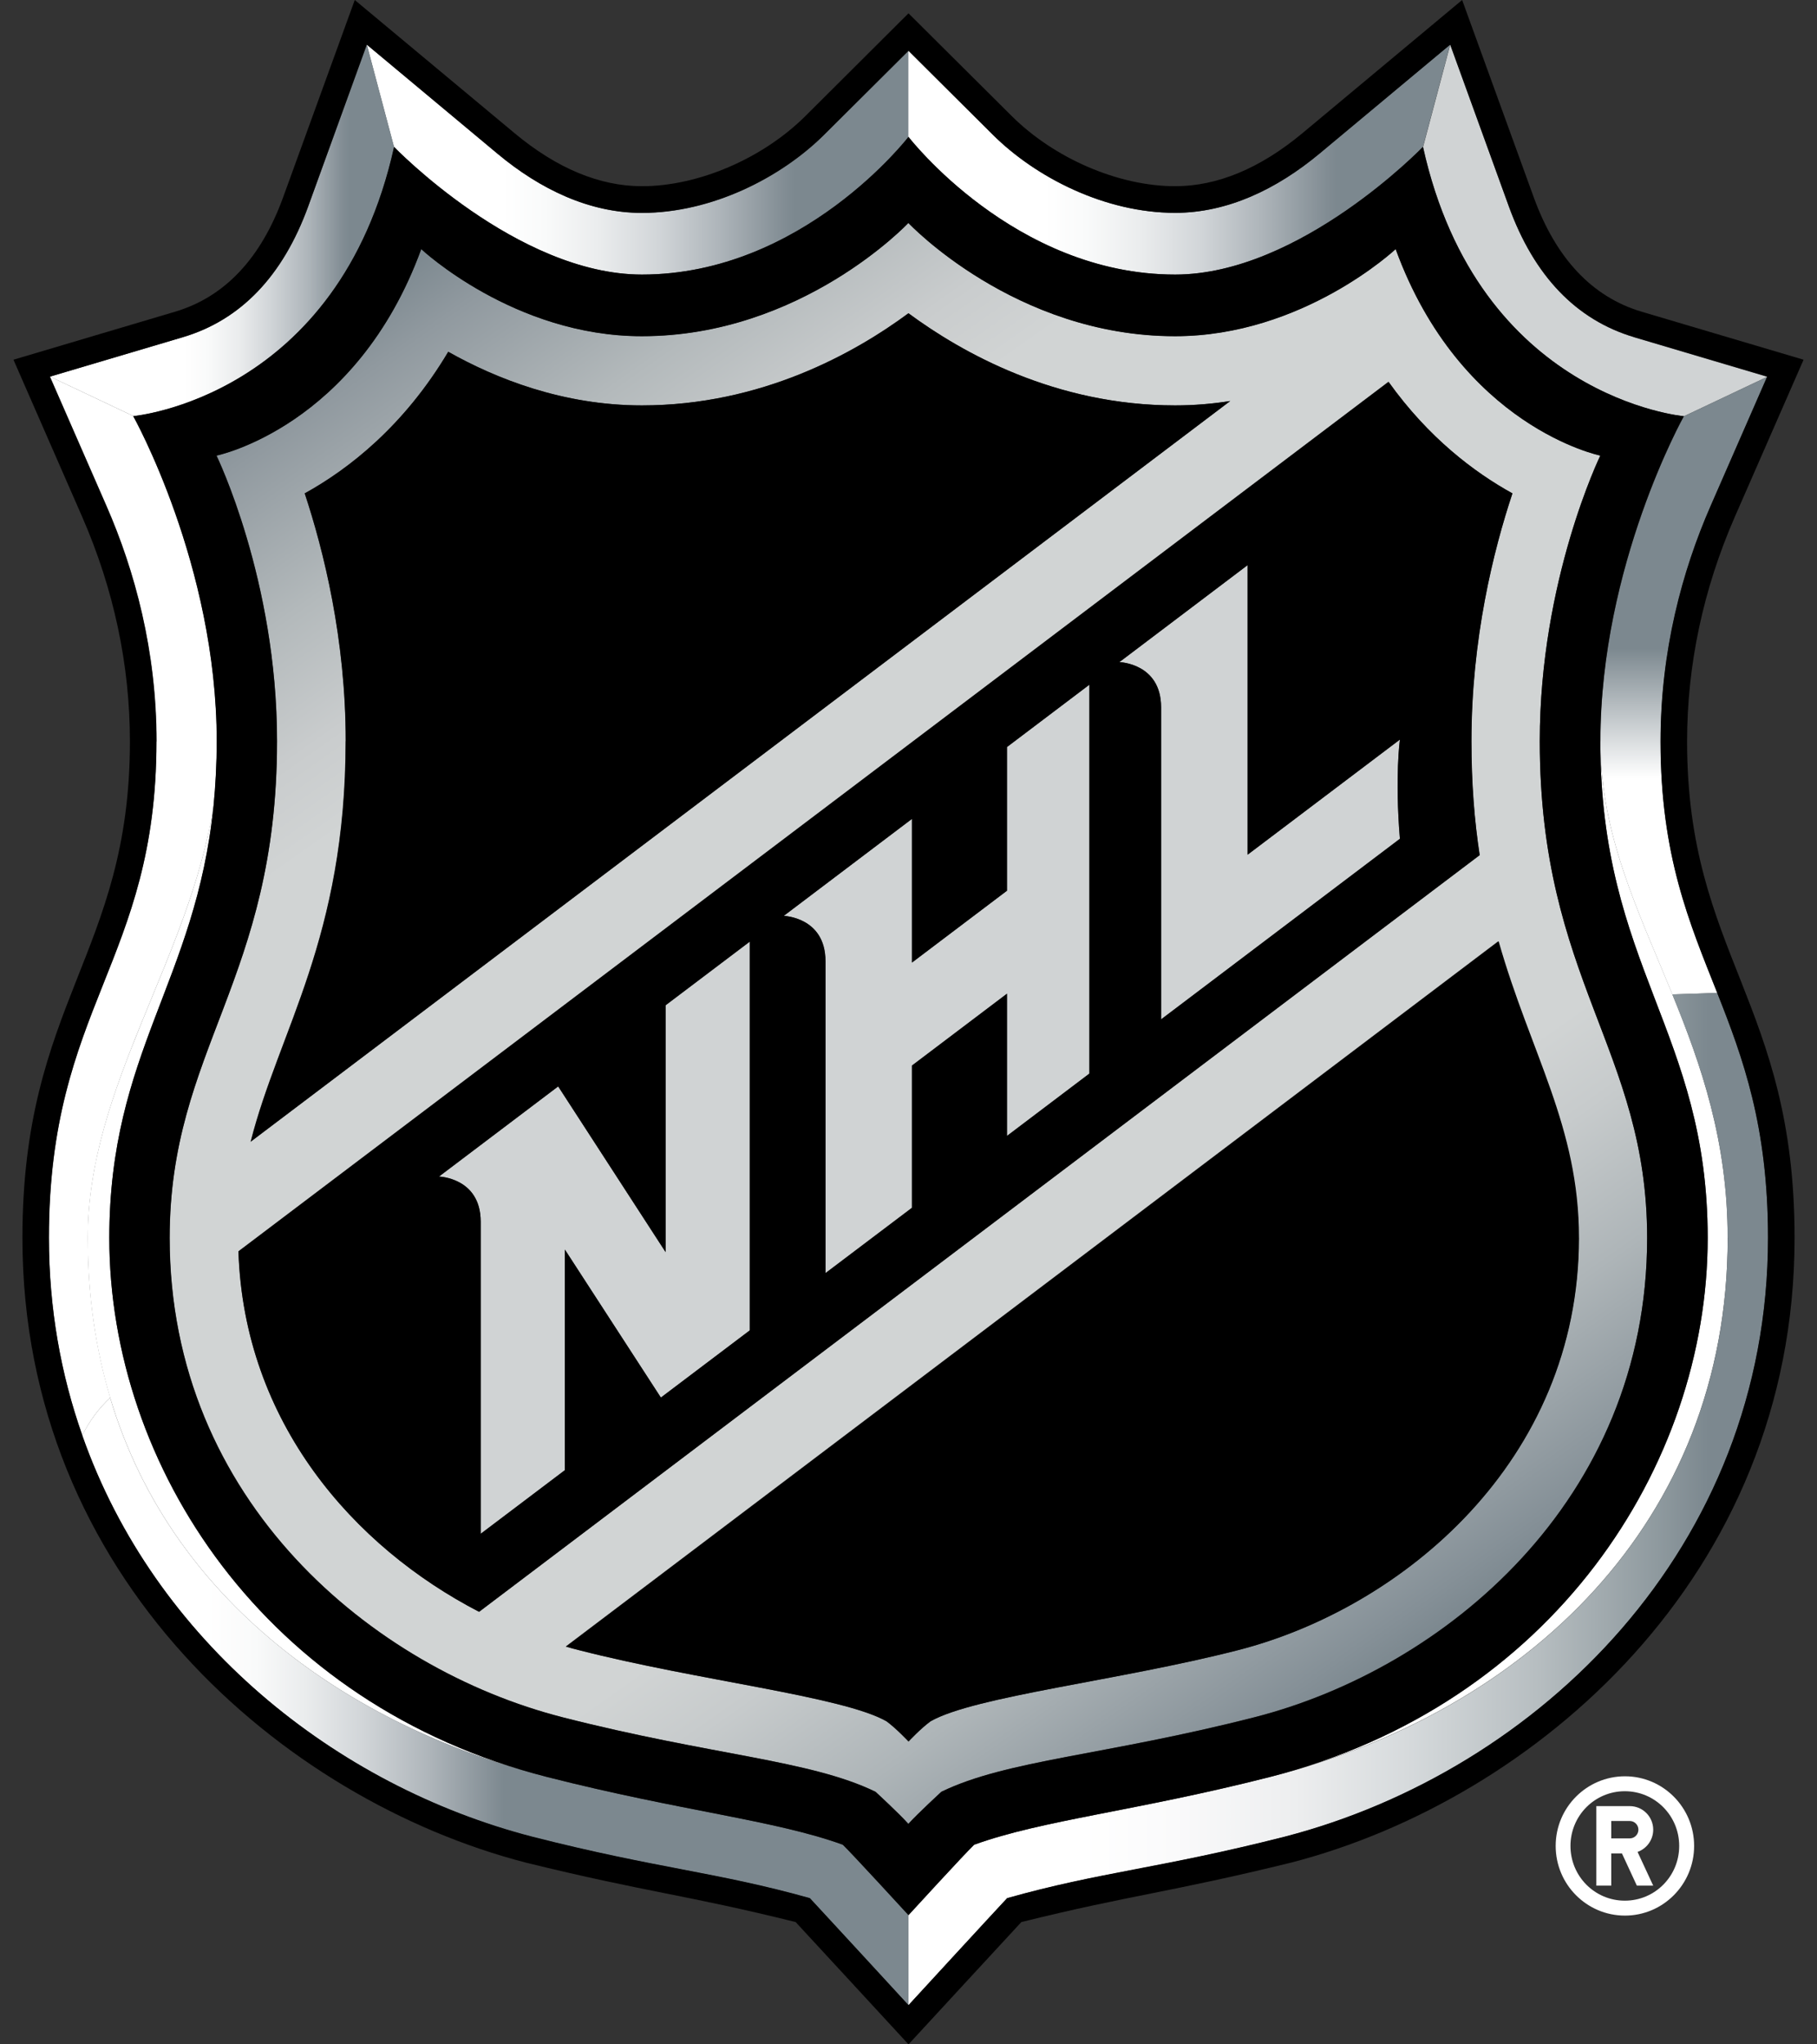 <svg width="56" height="63" viewBox="0 0 56 63" fill="none" xmlns="http://www.w3.org/2000/svg">
<rect x="0" y="0" width="56" height="63" fill="#333333" stroke="none"/>
<g clip-path="url(#clip0_526_541)">
<g clip-path="url(#clip1_526_541)">
<path d="M3.369 38.149C3.369 32.426 6.035 30.25 6.581 24.828C5.833 29.579 2.703 33.473 2.703 38.149C2.703 39.945 2.95 41.587 3.395 43.074C5.362 49.656 11.206 53.319 16.868 54.761C8.148 52.54 3.369 45.171 3.369 38.149Z" fill="white"/>
<path d="M51.543 30.641C50.485 28.051 49.322 25.713 49.322 22.836C49.322 29.802 52.631 31.771 52.631 38.145C52.631 45.168 47.852 52.536 39.132 54.758C46.996 52.755 53.248 46.956 53.248 38.145C53.248 35.16 52.429 32.814 51.543 30.641Z" fill="white"/>
<path d="M50.365 10.392C48.582 9.861 47.28 8.506 46.502 6.359L44.696 1.378L43.859 4.529C45.571 12.271 51.898 12.828 51.898 12.828L54.467 11.612L50.369 10.396L50.365 10.392Z" fill="#D0D3D4"/>
<path d="M20.514 38.586L17.204 33.48L13.529 36.259C13.529 36.259 14.815 36.297 14.815 37.652V47.269L17.41 45.307V38.511L20.368 43.07L23.109 40.999V29.019L20.514 30.98V38.59V38.586Z" fill="#D0D3D4"/>
<path d="M31.033 27.448L28.105 29.662V25.234L24.152 28.224C24.152 28.224 25.439 28.262 25.439 29.621V39.233L28.105 37.219V32.836L31.033 30.622V35.005L33.572 33.085V21.1L31.033 23.02V27.448Z" fill="#D0D3D4"/>
<path d="M38.452 26.338V17.414L34.499 20.404C34.499 20.404 35.785 20.441 35.785 21.797V31.413L43.145 25.848C42.987 23.932 43.145 22.791 43.145 22.791L38.452 26.338Z" fill="#D0D3D4"/>
<path d="M4.823 22.851C4.823 29.655 1.51 31.007 1.51 38.146C1.51 40.322 1.877 42.359 2.539 44.234C2.744 43.805 3.051 43.391 3.399 43.071C2.954 41.583 2.707 39.942 2.707 38.146C2.707 33.469 5.833 29.576 6.585 24.824C6.644 24.207 6.682 23.548 6.682 22.836C6.682 17.407 4.109 12.821 4.109 12.821L1.54 11.604L3.283 15.588C4.161 17.595 4.827 20.061 4.827 22.848L4.823 22.851Z" fill="url(#paint0_linear_526_541)"/>
<path d="M49.322 22.84C49.322 25.717 50.485 28.055 51.543 30.646L52.927 30.6C52.071 28.439 51.181 26.38 51.181 22.855C51.181 20.069 51.846 17.603 52.725 15.596L54.467 11.612L51.898 12.829C51.898 12.829 49.326 17.415 49.326 22.844L49.322 22.84Z" fill="url(#paint1_linear_526_541)"/>
<path d="M25.977 56.848C23.872 56.084 21.011 55.816 16.868 54.762C11.206 53.316 5.362 49.656 3.395 43.075C3.047 43.395 2.74 43.809 2.535 44.238C4.767 50.586 10.358 55.041 16.404 56.607C20.271 57.59 22.073 57.688 24.96 58.501C25.338 58.9 28 61.799 28 61.799V59.02C28 59.02 26.246 57.108 25.977 56.852V56.848Z" fill="url(#paint2_linear_526_541)"/>
<path d="M17.332 52.917C21.942 54.096 24.96 54.231 26.983 55.214C26.983 55.214 27.72 55.892 27.996 56.204C28.277 55.892 29.013 55.214 29.013 55.214C31.036 54.231 34.054 54.096 38.665 52.917C44.487 51.43 50.765 46.264 50.765 38.146C50.765 32.34 47.456 30.209 47.456 22.837C47.456 17.866 49.322 14.037 49.322 14.037C49.322 14.037 45.018 13.16 43.014 7.674C43.014 7.674 40.157 10.358 36.215 10.358C31.276 10.358 27.996 6.868 27.996 6.868C27.996 6.868 24.717 10.358 19.781 10.358C15.839 10.358 12.983 7.674 12.983 7.674C10.978 13.16 6.674 14.037 6.674 14.037C6.674 14.037 8.54 17.866 8.54 22.837C8.54 30.209 5.231 32.34 5.231 38.146C5.231 46.264 11.513 51.43 17.335 52.917H17.332ZM48.656 38.146C48.656 45.033 43.208 49.559 38.145 50.854C34.492 51.791 30.023 52.273 28.673 53.045C28.37 53.271 27.996 53.666 27.996 53.666C27.996 53.666 27.626 53.267 27.32 53.045C25.97 52.273 21.501 51.791 17.848 50.854C17.709 50.82 17.571 50.782 17.433 50.741L46.173 29.008C47.153 32.457 48.649 34.716 48.649 38.146H48.656ZM46.611 15.201C46.028 16.963 45.347 19.685 45.347 22.837C45.347 24.143 45.441 25.303 45.601 26.349L14.763 49.668C10.9 47.668 7.516 43.831 7.347 38.56L42.789 11.767C44.027 13.495 45.444 14.561 46.607 15.204L46.611 15.201ZM10.653 22.84C10.653 19.689 9.972 16.963 9.389 15.204C10.746 14.455 12.455 13.126 13.813 10.841C15.275 11.665 17.346 12.493 19.781 12.493C23.468 12.493 26.351 10.871 27.996 9.654C29.645 10.874 32.525 12.493 36.215 12.493C36.803 12.493 37.371 12.444 37.913 12.358L7.721 35.187C8.593 31.753 10.649 28.906 10.649 22.837L10.653 22.84Z" fill="url(#paint3_linear_526_541)"/>
<path d="M19.785 8.461C24.739 8.461 28 4.217 28 4.217V1.567L25.405 4.149C24.07 5.479 21.939 6.563 19.781 6.563C18.173 6.563 16.655 5.84 15.331 4.737L11.304 1.375L12.141 4.526C12.141 4.526 15.933 8.461 19.781 8.461H19.785Z" fill="url(#paint4_linear_526_541)"/>
<path d="M53.248 38.15C53.248 46.96 46.996 52.759 39.132 54.762C34.989 55.816 32.128 56.087 30.023 56.848C29.754 57.104 28 59.017 28 59.017V61.795C28 61.795 30.666 58.896 31.04 58.497C33.923 57.688 35.726 57.59 39.596 56.603C47.422 54.574 54.49 47.706 54.49 38.146C54.49 34.705 53.719 32.607 52.923 30.597L51.539 30.642C52.429 32.814 53.245 35.16 53.245 38.146L53.248 38.15Z" fill="url(#paint5_linear_526_541)"/>
<path d="M36.219 8.461C40.063 8.461 43.855 4.526 43.855 4.526L44.693 1.375L40.665 4.733C39.338 5.84 37.823 6.559 36.215 6.559C34.058 6.559 31.926 5.475 30.591 4.146L27.996 1.563V4.217C27.996 4.217 31.257 8.461 36.215 8.461H36.219Z" fill="url(#paint6_linear_526_541)"/>
<path d="M12.145 4.526L11.307 1.375L9.501 6.356C8.723 8.502 7.422 9.861 5.638 10.389L1.54 11.605L4.109 12.821C4.109 12.821 10.432 12.264 12.149 4.522L12.145 4.526Z" fill="url(#paint7_linear_526_541)"/>
<path d="M4.004 22.851C4.004 29.395 0.691 30.883 0.691 38.146C0.691 48.613 8.731 55.462 16.198 57.397C19.972 58.324 21.112 58.384 24.522 59.231C24.803 59.532 28 63 28 63C28 63 31.197 59.532 31.478 59.231C34.884 58.388 36.025 58.324 39.801 57.397C47.269 55.462 55.309 48.613 55.309 38.146C55.309 30.883 51.996 29.392 51.996 22.851C51.996 20.49 52.493 18.156 53.469 15.923L55.586 11.085L50.593 9.605C49.072 9.153 47.953 7.963 47.269 6.077L45.063 0L40.146 4.1C38.84 5.189 37.52 5.738 36.219 5.738C34.477 5.738 32.495 4.887 31.171 3.566L28 0.41L24.833 3.566C23.509 4.887 21.523 5.738 19.785 5.738C18.48 5.738 17.16 5.189 15.854 4.1L10.934 0L8.727 6.077C8.043 7.963 6.925 9.15 5.399 9.605L0.415 11.085L2.531 15.923C3.507 18.156 4.004 20.49 4.004 22.851ZM5.635 10.392C7.418 9.861 8.716 8.506 9.498 6.359L11.304 1.374L15.331 4.733C16.655 5.84 18.169 6.559 19.781 6.559C21.935 6.559 24.07 5.475 25.405 4.146L28 1.563L30.595 4.146C31.93 5.475 34.062 6.559 36.219 6.559C37.827 6.559 39.342 5.836 40.669 4.733L44.696 1.374L46.502 6.356C47.28 8.502 48.582 9.861 50.365 10.388L54.464 11.604L52.721 15.588C51.842 17.595 51.177 20.061 51.177 22.848C51.177 26.372 52.067 28.435 52.923 30.593C53.719 32.603 54.49 34.7 54.49 38.142C54.49 47.702 47.419 54.57 39.596 56.599C35.726 57.582 33.923 57.68 31.04 58.493C30.663 58.892 28 61.791 28 61.791C28 61.791 25.334 58.892 24.96 58.493C22.077 57.684 20.274 57.586 16.404 56.599C10.358 55.033 4.767 50.582 2.535 44.23C1.873 42.355 1.506 40.318 1.506 38.142C1.506 31.003 4.82 29.651 4.82 22.848C4.82 20.061 4.154 17.595 3.275 15.588L1.536 11.608L5.635 10.392Z" fill="black"/>
<path d="M17.44 50.74C17.578 50.782 17.717 50.819 17.855 50.853C21.509 51.791 25.973 52.273 27.327 53.045C27.63 53.27 28.004 53.666 28.004 53.666C28.004 53.666 28.374 53.267 28.681 53.045C30.03 52.273 34.499 51.791 38.153 50.853C43.216 49.558 48.664 45.032 48.664 38.146C48.664 34.715 47.168 32.456 46.188 29.007L17.448 50.74H17.44Z" fill="black"/>
<path d="M7.721 35.186L37.917 12.358C37.375 12.444 36.806 12.493 36.219 12.493C32.528 12.493 29.649 10.87 28 9.654C26.351 10.874 23.472 12.493 19.785 12.493C17.35 12.493 15.279 11.665 13.816 10.84C12.455 13.126 10.75 14.455 9.393 15.204C9.976 16.966 10.657 19.689 10.657 22.84C10.657 28.91 8.596 31.753 7.729 35.19L7.721 35.186Z" fill="black"/>
<path d="M14.766 49.671L45.605 26.353C45.444 25.306 45.351 24.147 45.351 22.84C45.351 19.689 46.028 16.963 46.615 15.204C45.448 14.56 44.031 13.495 42.797 11.767L7.351 38.564C7.519 43.835 10.9 47.672 14.766 49.671ZM38.452 17.415V26.338L43.145 22.791C43.145 22.791 42.987 23.932 43.145 25.849L35.785 31.414V21.797C35.785 20.438 34.499 20.404 34.499 20.404L38.452 17.415ZM28.108 25.235V29.663L31.036 27.449V23.021L33.575 21.101V33.085L31.036 35.006V30.623L28.108 32.837V37.22L25.442 39.234V29.621C25.442 28.262 24.156 28.224 24.156 28.224L28.108 25.235ZM17.204 33.481L20.514 38.586V30.977L23.109 29.015V40.996L20.368 43.067L17.41 38.507V45.304L14.815 47.265V37.649C14.815 36.29 13.529 36.256 13.529 36.256L17.204 33.477V33.481Z" fill="black"/>
<path d="M6.581 24.828C6.035 30.25 3.369 32.426 3.369 38.15C3.369 45.172 8.148 52.54 16.868 54.762C21.011 55.816 23.872 56.087 25.977 56.848C26.246 57.104 28 59.017 28 59.017C28 59.017 29.75 57.104 30.023 56.848C32.128 56.084 34.989 55.816 39.132 54.762C47.852 52.54 52.631 45.172 52.631 38.15C52.631 31.775 49.322 29.806 49.322 22.84C49.322 17.411 51.895 12.825 51.895 12.825C51.895 12.825 45.571 12.267 43.855 4.526C43.855 4.526 40.063 8.461 36.219 8.461C31.265 8.461 28 4.217 28 4.217C28 4.217 24.739 8.461 19.785 8.461C15.937 8.461 12.145 4.526 12.145 4.526C10.432 12.267 4.105 12.825 4.105 12.825C4.105 12.825 6.678 17.411 6.678 22.84C6.678 23.552 6.641 24.211 6.581 24.828ZM6.674 14.041C6.674 14.041 10.978 13.164 12.983 7.678C12.983 7.678 15.839 10.362 19.781 10.362C24.717 10.362 27.996 6.872 27.996 6.872C27.996 6.872 31.276 10.362 36.215 10.362C40.157 10.362 43.014 7.678 43.014 7.678C45.018 13.164 49.322 14.041 49.322 14.041C49.322 14.041 47.456 17.87 47.456 22.84C47.456 30.212 50.765 32.344 50.765 38.15C50.765 46.267 44.487 51.433 38.665 52.921C34.054 54.099 31.036 54.235 29.013 55.218C29.013 55.218 28.277 55.895 27.996 56.208C27.72 55.895 26.983 55.218 26.983 55.218C24.956 54.235 21.942 54.099 17.331 52.921C11.509 51.433 5.227 46.267 5.227 38.15C5.227 32.344 8.536 30.212 8.536 22.84C8.536 17.87 6.671 14.041 6.671 14.041H6.674Z" fill="black"/>
<path d="M47.946 56.885C47.946 58.072 48.903 59.032 50.081 59.032C51.259 59.032 52.213 58.068 52.213 56.885C52.213 55.703 51.259 54.739 50.081 54.739C48.903 54.739 47.946 55.699 47.946 56.885ZM51.753 56.885C51.753 57.819 51.005 58.572 50.077 58.572C49.15 58.572 48.402 57.819 48.402 56.885C48.402 55.952 49.15 55.199 50.077 55.199C51.005 55.199 51.753 55.952 51.753 56.885Z" fill="white"/>
<path d="M49.202 58.109H49.659V57.115H49.988L50.448 58.109H50.952L50.47 57.07C50.751 56.968 50.952 56.701 50.952 56.384C50.952 55.981 50.627 55.658 50.227 55.658H49.199V58.109H49.202ZM49.659 56.117H50.231C50.377 56.117 50.496 56.238 50.496 56.384C50.496 56.531 50.377 56.652 50.231 56.652H49.659V56.117Z" fill="white"/>
</g>
</g>
<defs>
<linearGradient id="paint0_linear_526_541" x1="22.063" y1="47.197" x2="28.814" y2="47.197" gradientUnits="userSpaceOnUse">
<stop offset="0.11" stop-color="white"/>
<stop offset="0.28" stop-color="#C4CACD"/>
<stop offset="0.46" stop-color="#909AA0"/>
<stop offset="0.54" stop-color="#7C888F"/>
</linearGradient>
<linearGradient id="paint1_linear_526_541" x1="51.891" y1="30.642" x2="51.891" y2="11.608" gradientUnits="userSpaceOnUse">
<stop stop-color="white"/>
<stop offset="0.35" stop-color="white"/>
<stop offset="0.56" stop-color="#7C888F"/>
<stop offset="1" stop-color="#7C888F"/>
</linearGradient>
<linearGradient id="paint2_linear_526_541" x1="2.535" y1="52.435" x2="28" y2="52.435" gradientUnits="userSpaceOnUse">
<stop offset="0.15" stop-color="white"/>
<stop offset="0.21" stop-color="#F9FAFA"/>
<stop offset="0.27" stop-color="#EAECED"/>
<stop offset="0.34" stop-color="#D1D5D8"/>
<stop offset="0.42" stop-color="#AEB5BA"/>
<stop offset="0.5" stop-color="#828D94"/>
<stop offset="0.51" stop-color="#7C888F"/>
</linearGradient>
<linearGradient id="paint3_linear_526_541" x1="43.107" y1="51.14" x2="12.639" y2="7.924" gradientUnits="userSpaceOnUse">
<stop stop-color="#7C888F"/>
<stop offset="0.02" stop-color="#859097"/>
<stop offset="0.12" stop-color="#AEB5B8"/>
<stop offset="0.2" stop-color="#C7CBCC"/>
<stop offset="0.25" stop-color="#D1D4D4"/>
<stop offset="0.75" stop-color="#D1D4D4"/>
<stop offset="0.8" stop-color="#C9CCCD"/>
<stop offset="0.87" stop-color="#B3B9BB"/>
<stop offset="0.96" stop-color="#90999F"/>
<stop offset="1" stop-color="#7C888F"/>
</linearGradient>
<linearGradient id="paint4_linear_526_541" x1="11.304" y1="4.918" x2="28" y2="4.918" gradientUnits="userSpaceOnUse">
<stop offset="0.25" stop-color="white"/>
<stop offset="0.33" stop-color="#F9FAFA"/>
<stop offset="0.43" stop-color="#EAECED"/>
<stop offset="0.54" stop-color="#D1D5D8"/>
<stop offset="0.65" stop-color="#AEB5BA"/>
<stop offset="0.77" stop-color="#828D94"/>
<stop offset="0.79" stop-color="#7C888F"/>
</linearGradient>
<linearGradient id="paint5_linear_526_541" x1="28" y1="46.196" x2="54.49" y2="46.196" gradientUnits="userSpaceOnUse">
<stop offset="0.2" stop-color="white"/>
<stop offset="0.31" stop-color="#FAFAFB"/>
<stop offset="0.45" stop-color="#EDEEEF"/>
<stop offset="0.58" stop-color="#D6DADC"/>
<stop offset="0.73" stop-color="#B7BEC1"/>
<stop offset="0.87" stop-color="#8F9A9F"/>
<stop offset="0.93" stop-color="#7C888F"/>
</linearGradient>
<linearGradient id="paint6_linear_526_541" x1="28" y1="4.918" x2="44.696" y2="4.918" gradientUnits="userSpaceOnUse">
<stop offset="0.25" stop-color="white"/>
<stop offset="0.33" stop-color="#F9FAFA"/>
<stop offset="0.43" stop-color="#EAECED"/>
<stop offset="0.54" stop-color="#D1D5D8"/>
<stop offset="0.65" stop-color="#AEB5BA"/>
<stop offset="0.77" stop-color="#828D94"/>
<stop offset="0.79" stop-color="#7C888F"/>
</linearGradient>
<linearGradient id="paint7_linear_526_541" x1="1.536" y1="7.101" x2="12.145" y2="7.101" gradientUnits="userSpaceOnUse">
<stop offset="0.39" stop-color="white"/>
<stop offset="0.46" stop-color="#F9FAFA"/>
<stop offset="0.55" stop-color="#EAECED"/>
<stop offset="0.64" stop-color="#D1D5D8"/>
<stop offset="0.75" stop-color="#AEB5BA"/>
<stop offset="0.85" stop-color="#828D94"/>
<stop offset="0.87" stop-color="#7C888F"/>
</linearGradient>
<clipPath id="clip0_526_541">
<rect width="56" height="63" fill="white"/>
</clipPath>
<clipPath id="clip1_526_541">
<rect width="55.171" height="63" fill="white" transform="translate(0.415)"/>
</clipPath>
</defs>
</svg>
